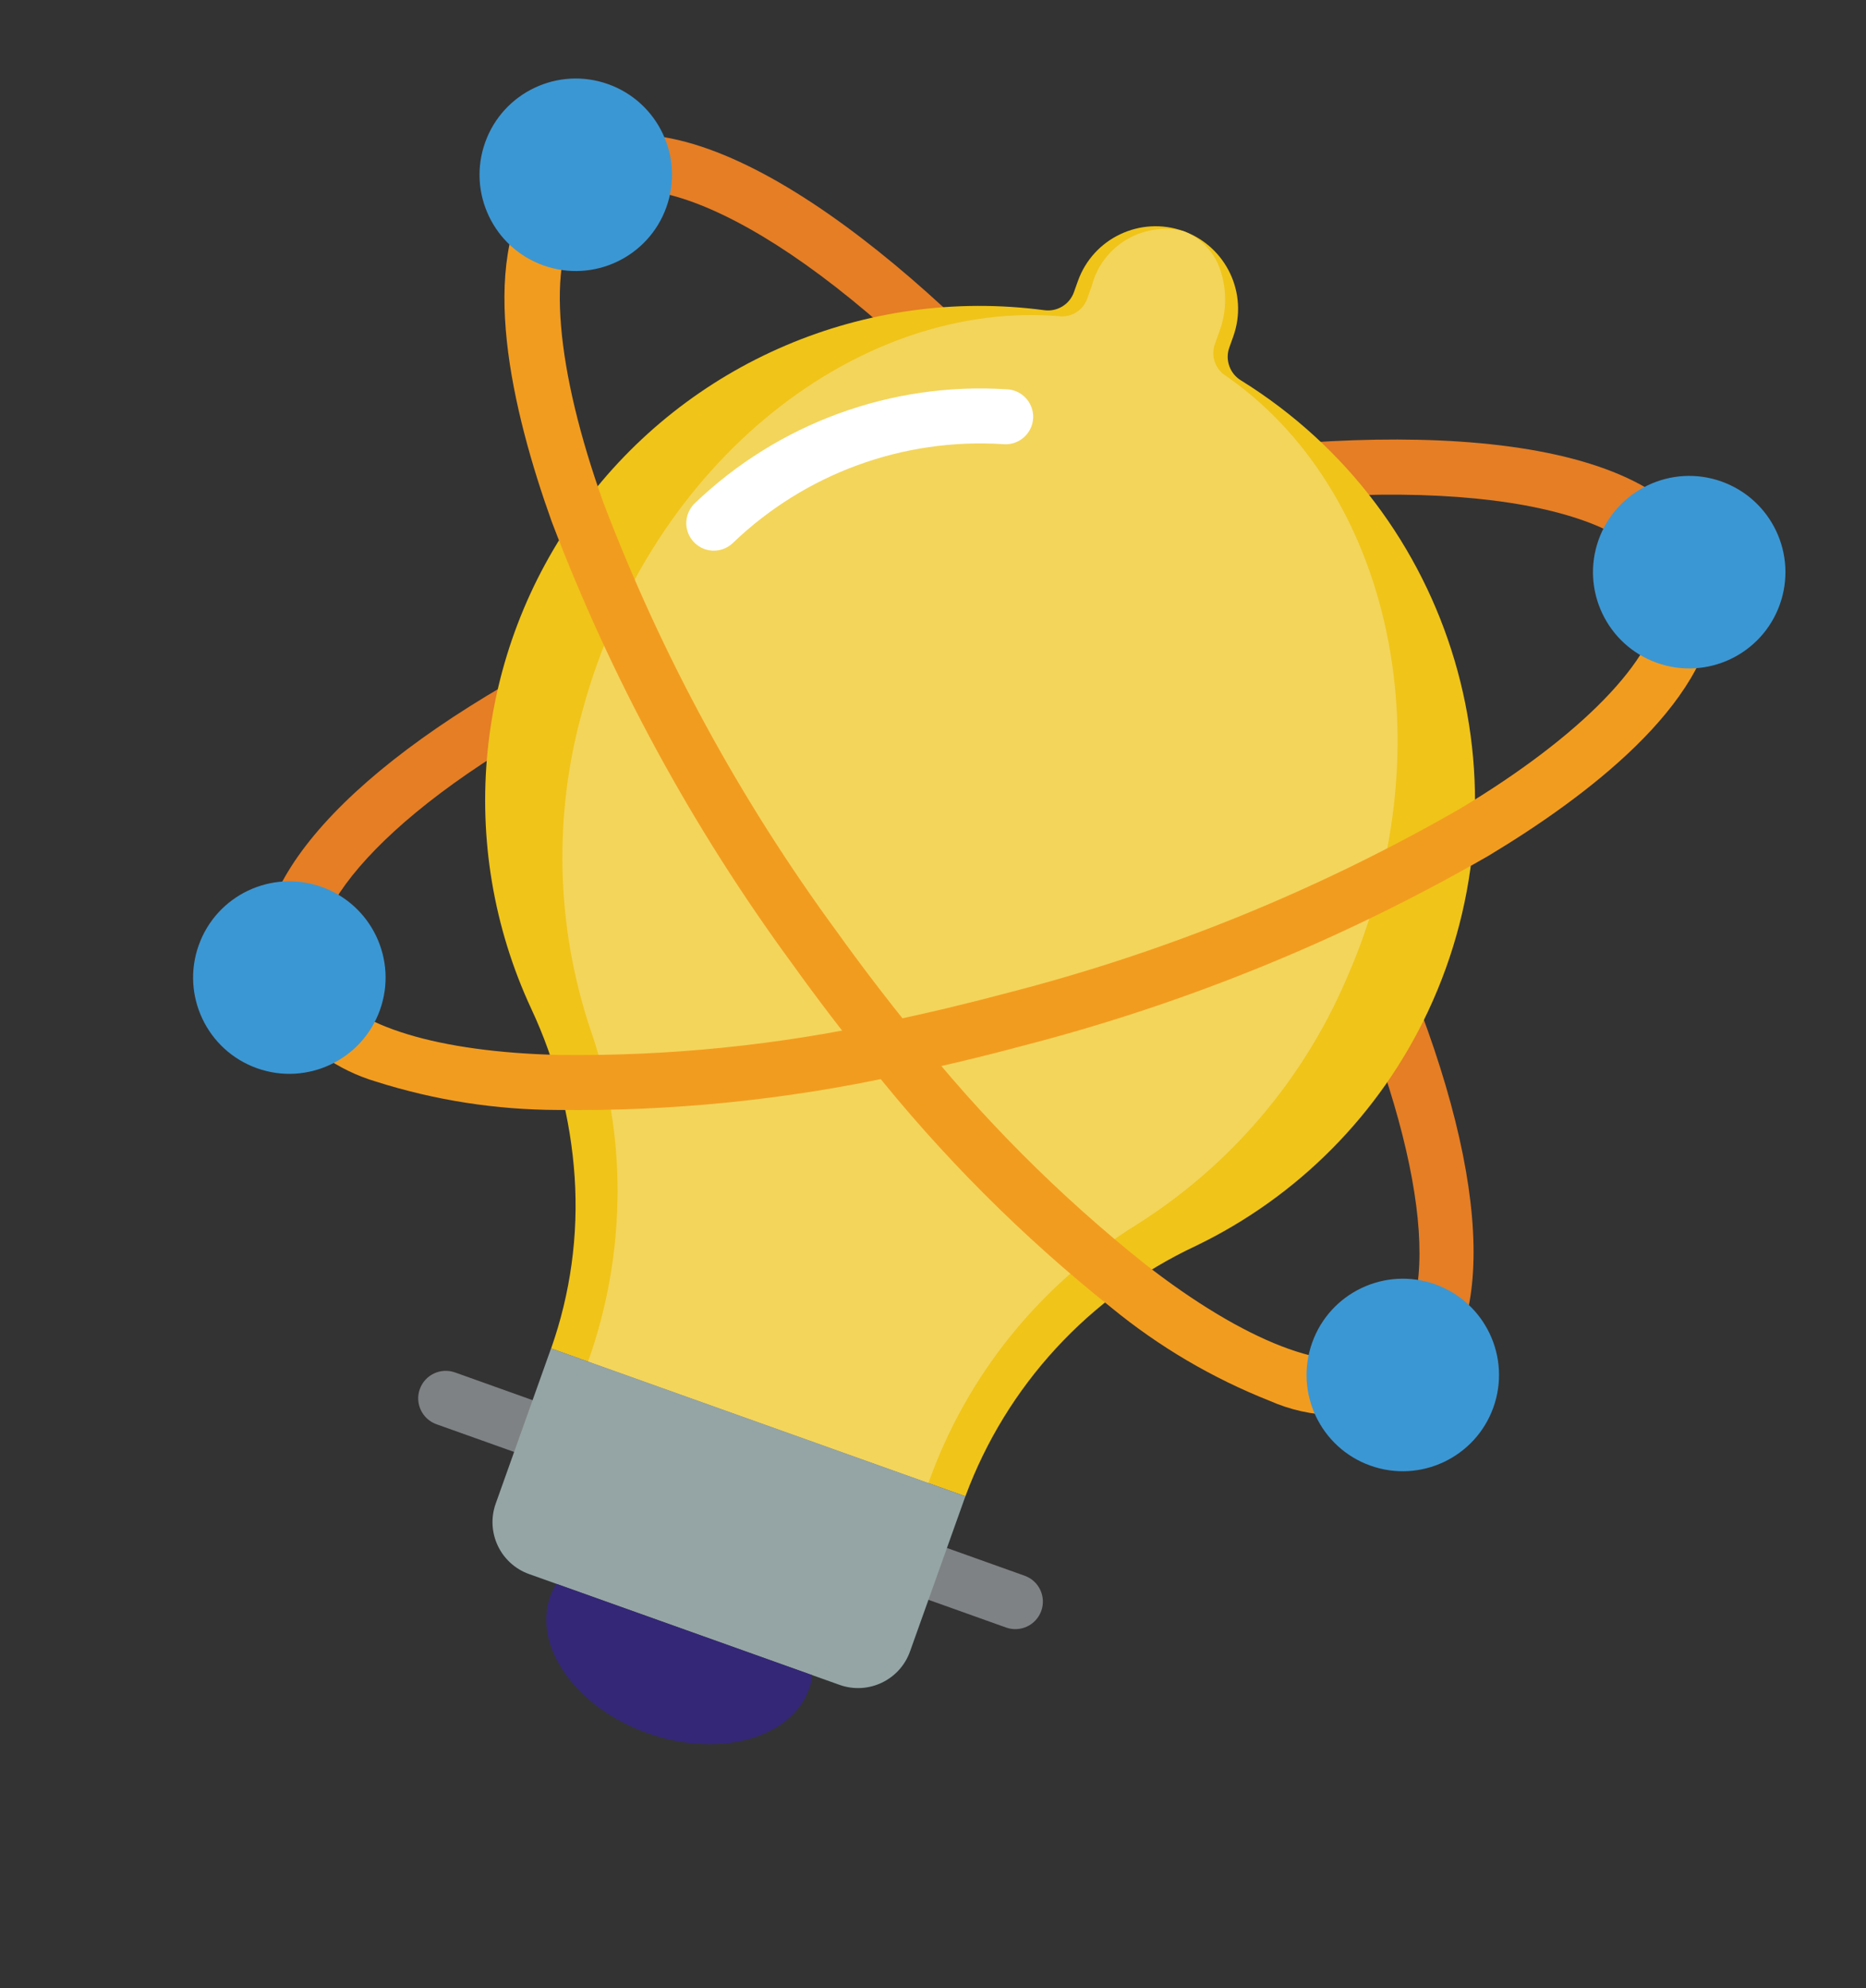 <svg width="46" height="49" viewBox="0 0 46 49" fill="none" xmlns="http://www.w3.org/2000/svg">
<rect x="0" y="0" width="46" height="49" fill="#333333" stroke="none"/>
<path d="M28.264 12.673C27.972 12.569 27.788 12.282 27.816 11.974C27.843 11.665 28.076 11.415 28.38 11.365C34.226 10.4 40.906 10.51 42.12 13.721C42.254 14.071 42.077 14.463 41.727 14.597C41.377 14.73 40.984 14.554 40.851 14.204C40.227 12.557 35.819 11.513 28.601 12.706C28.488 12.723 28.372 12.712 28.264 12.673Z" fill="#E57E25"/>
<path d="M6.911 24.21C6.649 24.117 6.471 23.873 6.461 23.596C6.372 21.085 9.701 18.009 15.37 15.366C15.704 15.235 16.081 15.387 16.232 15.712C16.383 16.037 16.255 16.423 15.94 16.593C10.251 19.248 7.76 21.999 7.815 23.547C7.823 23.772 7.72 23.986 7.539 24.118C7.357 24.251 7.122 24.286 6.911 24.21Z" fill="#E57E25"/>
<path d="M25.587 11.822C25.477 11.783 25.381 11.717 25.304 11.63C20.342 5.939 16.409 4.114 14.852 4.823C14.512 4.98 14.109 4.831 13.952 4.49C13.795 4.15 13.944 3.747 14.285 3.59C17.342 2.191 22.506 6.364 26.321 10.736C26.523 10.969 26.545 11.309 26.37 11.564C26.196 11.819 25.872 11.925 25.581 11.82L25.587 11.822Z" fill="#E57E25"/>
<path d="M34.726 34.066C34.518 33.992 34.359 33.822 34.3 33.609C34.242 33.397 34.29 33.169 34.43 32.998C35.629 31.538 34.877 27.421 32.511 22.509C32.356 22.173 32.5 21.775 32.832 21.614C33.166 21.453 33.566 21.59 33.732 21.92C36.406 27.474 37.058 31.936 35.477 33.858C35.295 34.079 34.995 34.162 34.726 34.066Z" fill="#E57E25"/>
<path d="M12.675 35.787L10.76 35.104C10.407 34.978 10.223 34.59 10.349 34.238C10.475 33.885 10.863 33.702 11.216 33.827L13.13 34.511C13.483 34.637 13.666 35.024 13.541 35.377C13.415 35.729 13.027 35.913 12.675 35.787Z" fill="#7F8284"/>
<path d="M24.803 40.115L22.888 39.431C22.535 39.305 22.352 38.918 22.478 38.565C22.604 38.212 22.991 38.029 23.344 38.154L25.259 38.838C25.612 38.964 25.795 39.351 25.669 39.704C25.543 40.056 25.156 40.24 24.803 40.115Z" fill="#7F8284"/>
<path d="M35.202 24.931C34.014 27.458 31.992 29.499 29.476 30.71C26.847 31.941 24.807 34.157 23.799 36.88L13.586 33.236C14.064 31.881 14.261 30.443 14.166 29.01C14.069 27.574 13.707 26.169 13.097 24.865C11.221 20.832 11.691 16.098 14.323 12.514C16.955 8.928 21.332 7.062 25.74 7.645C26.057 7.69 26.362 7.508 26.472 7.207L26.572 6.927C26.949 5.869 28.113 5.318 29.171 5.695C30.228 6.073 30.78 7.236 30.402 8.294L30.302 8.574C30.198 8.876 30.319 9.21 30.592 9.376C35.853 12.64 37.835 19.327 35.202 24.931Z" fill="#F0C419"/>
<path d="M33.16 24.202C32.085 26.669 30.292 28.755 28.015 30.188C25.631 31.666 23.823 33.911 22.887 36.555L14.497 33.561C14.974 32.221 15.22 30.809 15.224 29.387C15.23 28.025 15.005 26.673 14.559 25.386C13.703 22.835 13.636 20.085 14.365 17.495C16.043 11.337 21.21 7.359 26.173 7.799C26.467 7.802 26.728 7.611 26.813 7.329L26.914 7.048C27.17 6.057 28.175 5.454 29.17 5.695C29.604 5.861 29.938 6.213 30.082 6.654C30.249 7.147 30.242 7.683 30.06 8.171L29.96 8.452C29.848 8.724 29.929 9.038 30.158 9.221C34.278 12.023 35.76 18.373 33.16 24.202Z" fill="#F3D55B"/>
<path d="M23.799 36.878L22.432 40.708C22.179 41.411 21.404 41.778 20.7 41.529L13.04 38.796C12.336 38.542 11.97 37.769 12.219 37.063L13.585 33.233L23.799 36.878Z" fill="#95A5A5"/>
<path d="M19.948 41.622C19.508 42.854 17.721 43.346 15.959 42.718C14.197 42.089 13.125 40.577 13.565 39.345C13.603 39.237 13.654 39.134 13.717 39.039L20.023 41.289C20.011 41.403 19.987 41.515 19.948 41.622Z" fill="#342777"/>
<path d="M9.273 26.66C8.319 26.378 7.486 25.787 6.904 24.98C6.76 24.775 6.741 24.509 6.853 24.285C6.965 24.062 7.191 23.919 7.441 23.913C7.691 23.906 7.924 24.037 8.047 24.254C8.708 25.294 10.799 25.931 13.783 26.002C16.491 26.035 19.195 25.76 21.843 25.183C22.864 24.973 23.875 24.729 24.854 24.468C28.752 23.465 32.498 21.94 35.988 19.935C38.976 18.141 40.821 16.246 40.926 14.866C40.957 14.495 41.282 14.218 41.653 14.246C42.024 14.274 42.303 14.597 42.278 14.969C42.096 17.367 39.137 19.625 36.687 21.097C33.088 23.166 29.226 24.741 25.205 25.778C24.204 26.047 23.166 26.294 22.117 26.512C19.367 27.109 16.559 27.393 13.746 27.358C12.228 27.354 10.72 27.119 9.273 26.66Z" fill="#F29C1F"/>
<path d="M31.295 34.525C29.883 33.966 28.567 33.191 27.393 32.227C25.195 30.474 23.201 28.477 21.453 26.275C20.777 25.441 20.13 24.593 19.526 23.75C17.069 20.402 15.077 16.738 13.601 12.857C12.625 10.134 11.761 6.479 13.193 4.523C13.415 4.224 13.837 4.16 14.137 4.38C14.438 4.6 14.505 5.021 14.287 5.323C13.47 6.441 13.691 9.087 14.879 12.401C16.312 16.163 18.245 19.714 20.627 22.96C21.216 23.781 21.847 24.609 22.506 25.421C24.189 27.542 26.106 29.465 28.223 31.154C30.688 33.074 32.826 33.9 33.943 33.365C34.281 33.204 34.685 33.347 34.847 33.685C35.008 34.023 34.865 34.427 34.528 34.589C33.486 35.003 32.32 34.98 31.295 34.525Z" fill="#F29C1F"/>
<path d="M6.335 26.329C7.569 26.769 8.927 26.126 9.367 24.892C9.807 23.658 9.164 22.301 7.93 21.861C6.696 21.42 5.339 22.064 4.899 23.297C4.458 24.531 5.102 25.889 6.335 26.329Z" fill="#3B97D3"/>
<path d="M13.396 6.542C14.63 6.982 15.988 6.339 16.428 5.105C16.868 3.871 16.225 2.514 14.991 2.074C13.757 1.633 12.4 2.277 11.96 3.51C11.519 4.744 12.163 6.102 13.396 6.542Z" fill="#3B97D3"/>
<path d="M33.783 36.124C35.017 36.564 36.374 35.921 36.815 34.687C37.255 33.453 36.612 32.096 35.378 31.655C34.144 31.215 32.787 31.859 32.347 33.093C31.907 34.326 32.55 35.684 33.783 36.124Z" fill="#3B97D3"/>
<path d="M40.844 16.337C42.078 16.777 43.435 16.134 43.875 14.9C44.316 13.666 43.673 12.309 42.438 11.868C41.205 11.428 39.848 12.072 39.408 13.305C38.968 14.539 39.611 15.896 40.844 16.337Z" fill="#3B97D3"/>
<path d="M17.368 13.533C17.147 13.454 16.982 13.266 16.933 13.036C16.884 12.806 16.958 12.568 17.127 12.405C19.183 10.432 21.971 9.413 24.815 9.595C25.061 9.603 25.285 9.746 25.396 9.967C25.508 10.187 25.491 10.451 25.35 10.655C25.21 10.859 24.971 10.971 24.725 10.947C22.262 10.79 19.846 11.674 18.066 13.384C17.88 13.562 17.61 13.619 17.368 13.533Z" fill="white"/>
</svg>
